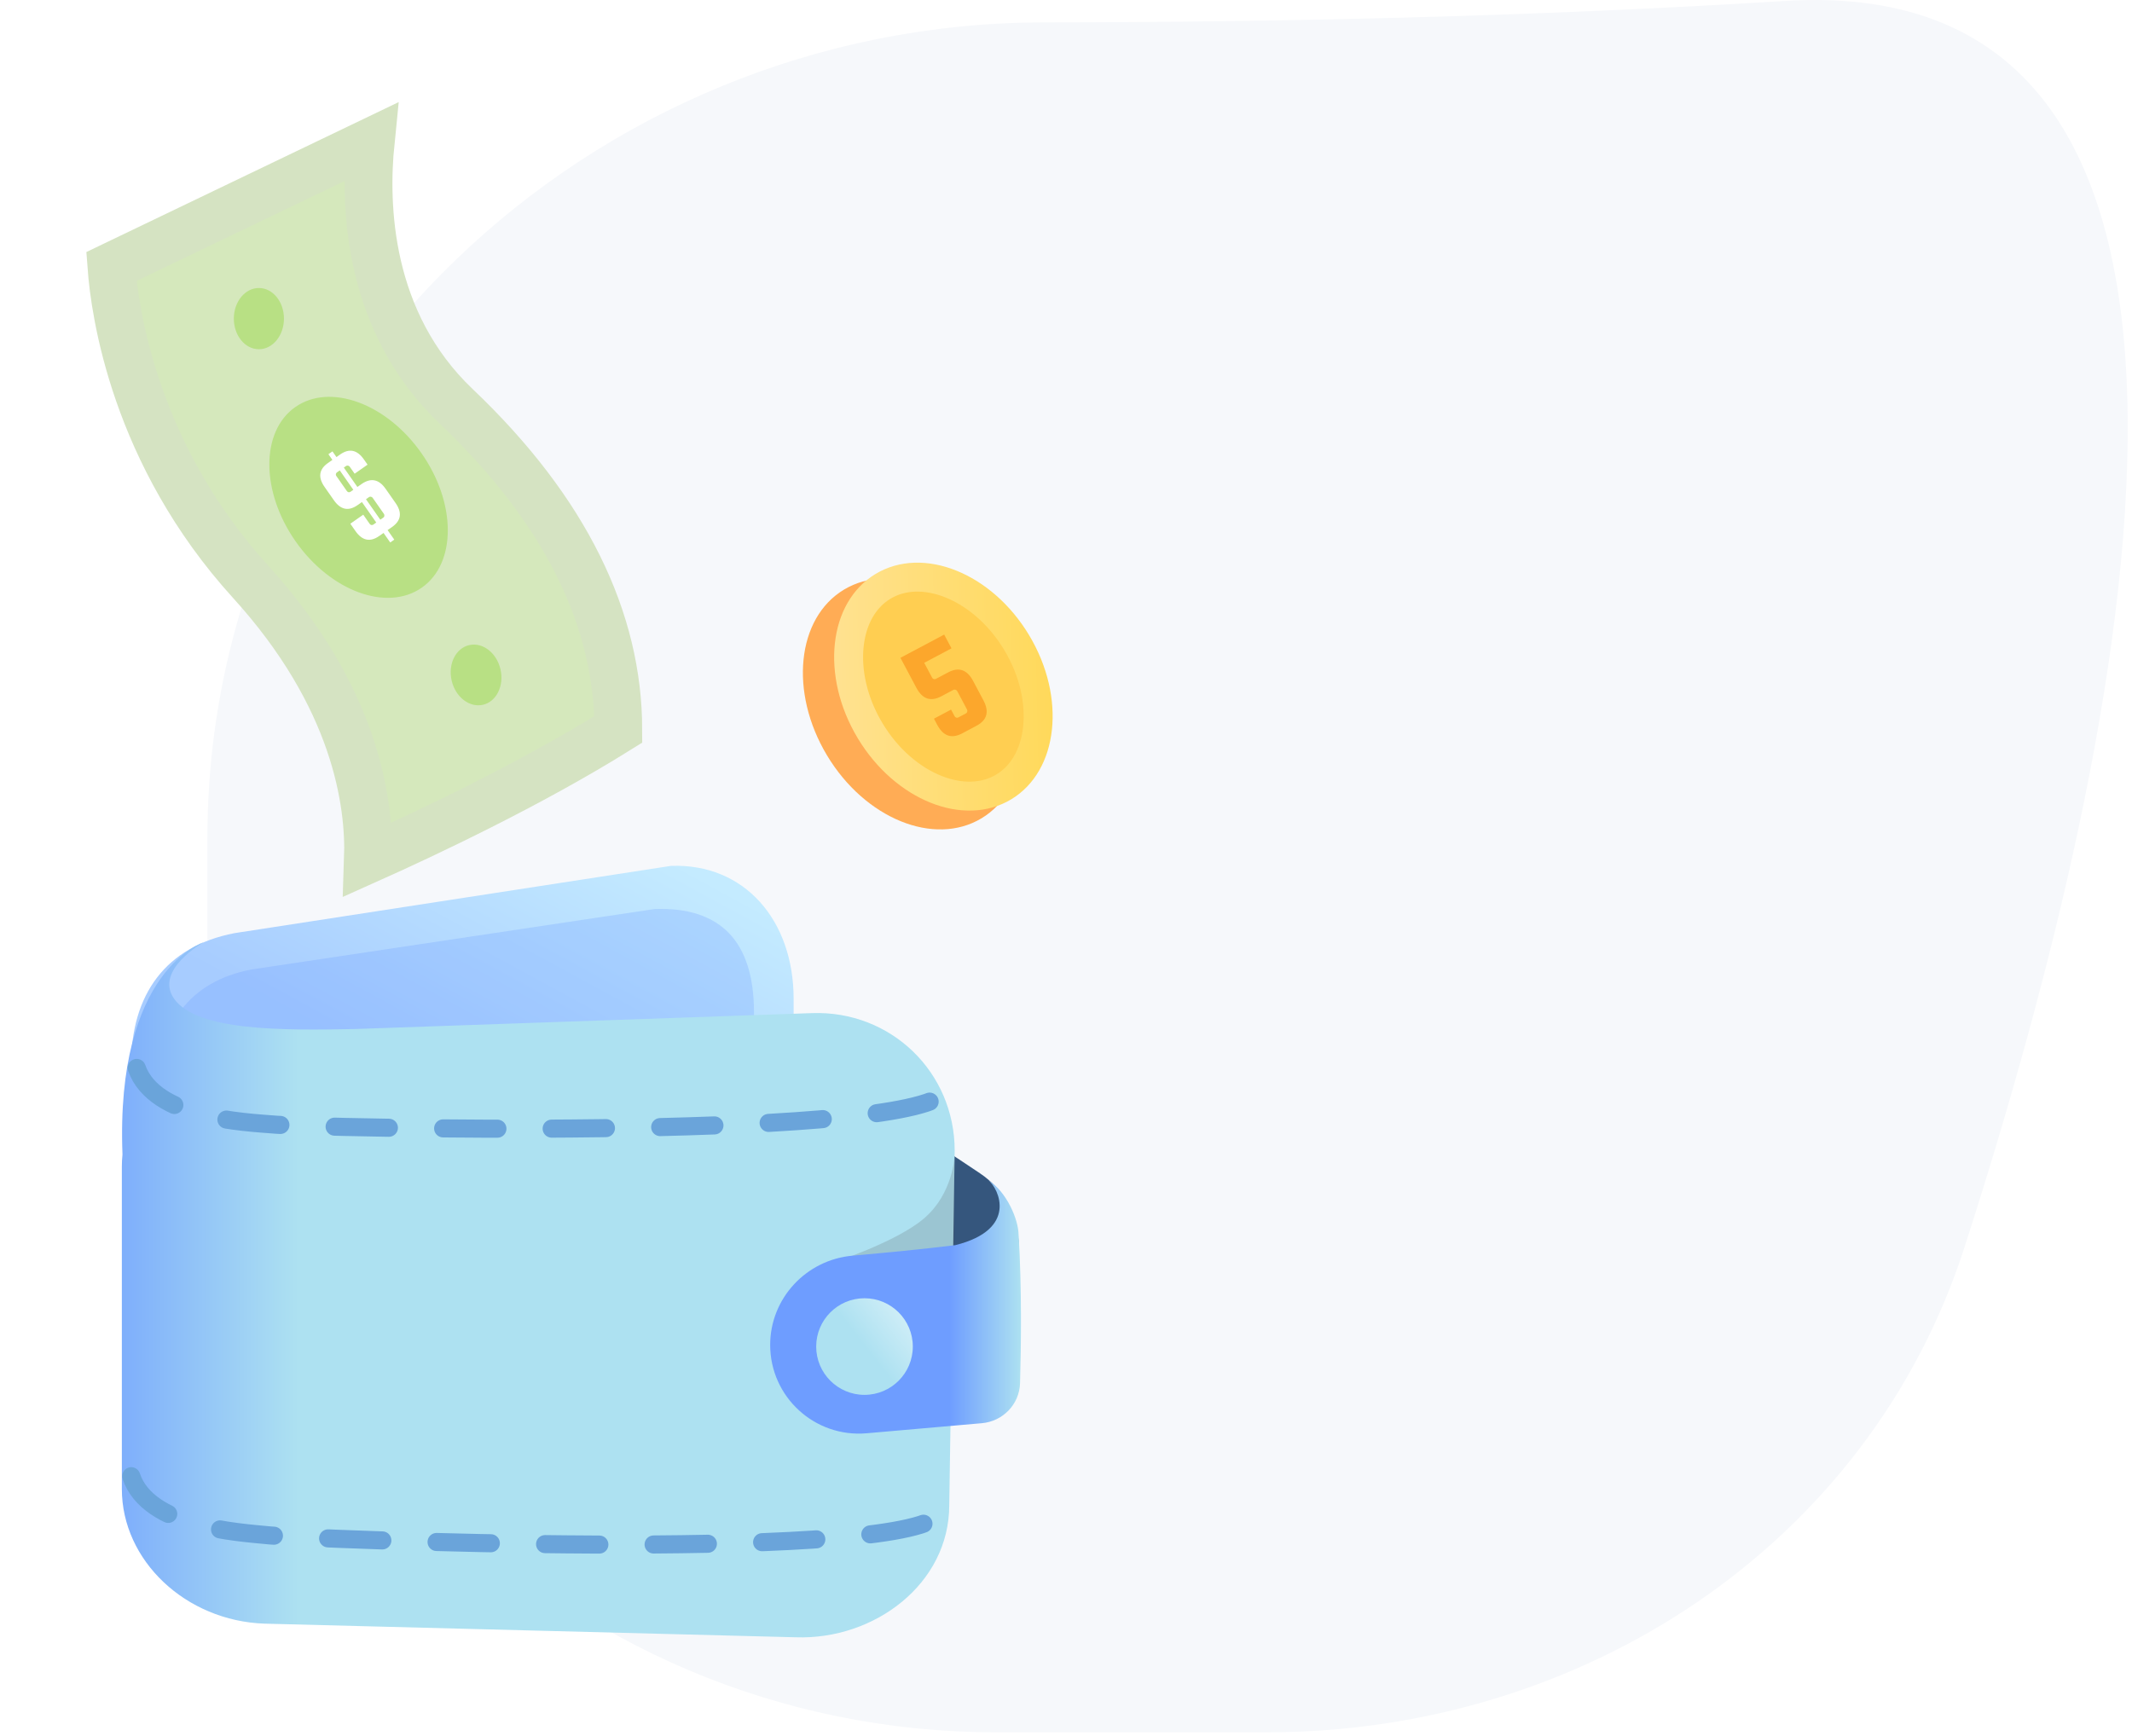 <svg width="442" height="360" viewBox="0 0 442 360" fill="none" xmlns="http://www.w3.org/2000/svg">
<path d="M370 0.2C317.53 3.479 264.308 4.607 216.469 4.643C122.328 4.713 43 79.641 43 173.783V195.7C43 285.998 116.202 359.2 206.5 359.2H262.686C327.839 359.2 387.298 320.62 407.276 258.606C442.222 150.134 474.946 -6.359 370 0.2Z" fill="#F6F8FB"/>
<path fill-rule="evenodd" clip-rule="evenodd" d="M48.594 193.494L139.1 179.542C154.341 178.984 164.534 190.799 164.534 207.133V284.409C164.534 300.743 154.001 313.523 141.008 312.954L50.696 309.001C37.703 308.432 27.169 295.931 27.169 281.078V220.958C27.169 206.105 34.424 196.243 48.594 193.494Z" fill="url(#paint0_linear)"/>
<g opacity="0.269">
<path fill-rule="evenodd" clip-rule="evenodd" d="M52.063 201.035L135.696 188.49C149.401 187.989 156.315 195.235 156.315 209.922V279.408C156.315 294.095 146.843 305.586 135.16 305.075L53.953 304.898C42.269 304.387 32.798 293.146 32.798 279.79V225.731C32.798 212.375 39.321 203.508 52.063 201.035Z" fill="url(#paint1_linear)" style="mix-blend-mode:multiply"/>
</g>
<path fill-rule="evenodd" clip-rule="evenodd" d="M164.151 217.289L203.164 243.29C208.173 246.628 211.182 252.249 211.182 258.268V274.528L165.962 244.41L164.151 217.289Z" fill="#35567D"/>
<path fill-rule="evenodd" clip-rule="evenodd" d="M36.102 207.104C31.884 201.135 42.262 195.36 42.262 195.36C42.262 195.36 23.907 200.971 25.393 239.388C25.306 240.232 25.262 241.085 25.262 241.947V308.745C25.262 323.598 38.501 336.099 54.833 336.668L164.973 339.495C181.305 340.064 196.796 328.41 196.796 312.076L197.922 238.616C197.922 222.282 184.682 209.502 168.35 210.071L73.404 213.377C58.612 213.672 40.828 213.791 36.102 207.104Z" fill="url(#paint2_linear)"/>
<g opacity="0.2">
<path fill-rule="evenodd" clip-rule="evenodd" d="M172.252 261.958C172.252 261.958 185.724 257.665 191.622 252.591C197.52 247.517 197.865 239.925 197.865 239.925V261.958H172.252Z" fill="#565656" style="mix-blend-mode:multiply"/>
</g>
<path fill-rule="evenodd" clip-rule="evenodd" d="M198.052 258.186C211.123 254.926 207.07 246.449 204.927 244.734C208.715 247.153 211.168 252.907 211.168 256.086C211.168 256.093 211.168 256.101 211.168 256.108C211.173 256.107 211.177 256.106 211.182 256.105C211.853 267.14 211.693 279.2 211.474 286.789C211.347 291.181 207.928 294.723 203.551 295.105L179.658 297.194C168.912 298.134 159.67 289.664 159.67 278.877C159.67 269.221 167.138 261.212 176.756 260.365C183.534 259.769 191.305 259.015 198.052 258.186Z" fill="url(#paint3_linear)"/>
<ellipse cx="179.225" cy="279.212" rx="10.016" ry="10.017" fill="url(#paint4_linear)"/>
<path d="M28.341 221.441C32.059 231.968 50.458 232.662 57.308 233.216C64.159 233.771 183.695 236.656 195.556 226.976" stroke="#6AA4DA" stroke-width="3.75" stroke-linecap="round" stroke-dasharray="11.25"/>
<path d="M27.21 306.096C30.744 316.687 49.128 317.702 55.968 318.376C62.808 319.049 182.275 324.021 194.303 314.549" stroke="#6AA4DA" stroke-width="3.75" stroke-linecap="round" stroke-dasharray="11.25"/>
<g filter="url(#filter0_d)">
<path d="M33.975 110.654C9.89 84.162 5.786 54.709 5.092 45.262L58.845 19.449C57.528 32.463 58.093 56.685 76.594 74.275C99.485 96.039 110.163 118.681 110.187 141.247C91.887 152.688 69.87 163.033 58.279 168.221C58.703 156.255 55.639 134.483 33.975 110.654Z" fill="#D5E8BC" stroke="#D5E3C2" stroke-width="9.9"/>
<ellipse cx="35.673" cy="56.066" rx="5.195" ry="6.349" fill="#B8E084"/>
<ellipse cx="80.697" cy="129.951" rx="5.195" ry="6.349" transform="rotate(-13 80.697 129.951)" fill="#B8E084"/>
<ellipse cx="56.338" cy="93.124" rx="15.931" ry="22.858" transform="rotate(-35 56.338 93.124)" fill="#B8E084"/>
<path d="M57.023 90.32C58.921 89.036 60.56 89.378 61.938 91.346L64.004 94.298C65.404 96.296 65.165 97.952 63.288 99.267L62.357 99.918L63.74 101.894L62.9 102.482L61.516 100.507L60.608 101.143C58.731 102.457 57.093 102.115 55.694 100.117L54.629 98.596L57.308 96.719L58.643 98.627C58.728 98.748 58.84 98.827 58.98 98.865C59.134 98.892 59.272 98.864 59.393 98.779L60.006 98.35L57.033 94.103L56.124 94.739C54.247 96.054 52.609 95.712 51.21 93.714L49.286 90.966C47.887 88.968 48.126 87.312 50.003 85.997L50.911 85.361L50.085 84.18L50.925 83.592L51.752 84.773L52.524 84.232C54.401 82.918 56.039 83.26 57.438 85.258L58.201 86.348L55.522 88.224L54.504 86.771C54.419 86.65 54.3 86.576 54.145 86.549C54.006 86.511 53.876 86.534 53.755 86.619L53.278 86.953L56.092 90.972L57.023 90.32ZM54.662 91.974L55.252 91.56L52.438 87.541L51.847 87.954C51.726 88.039 51.652 88.159 51.625 88.313C51.613 88.457 51.649 88.59 51.734 88.711L53.912 91.822C53.997 91.943 54.109 92.022 54.248 92.06C54.403 92.087 54.541 92.058 54.662 91.974ZM61.595 96.56L59.258 93.222C59.173 93.101 59.054 93.027 58.899 92.999C58.76 92.962 58.63 92.985 58.509 93.07L57.873 93.515L60.846 97.761L61.482 97.316C61.603 97.231 61.67 97.117 61.682 96.973C61.709 96.819 61.68 96.681 61.595 96.56Z" fill="white"/>
</g>
<g filter="url(#filter1_d)">
<ellipse cx="185.228" cy="134.969" rx="20.727" ry="27.666" transform="rotate(-31 185.228 134.969)" fill="#FFAC55"/>
<path d="M206.776 122.245C210.348 128.19 211.689 134.577 211.093 140.031C210.498 145.481 208.012 149.819 204.082 152.181C200.152 154.542 195.154 154.701 190.062 152.668C184.967 150.633 179.957 146.45 176.385 140.505C172.813 134.56 171.471 128.172 172.067 122.719C172.663 117.269 175.149 112.93 179.079 110.569C183.009 108.208 188.006 108.049 193.099 110.082C198.193 112.116 203.204 116.3 206.776 122.245Z" fill="#FFCE51" stroke="url(#paint5_linear)" stroke-width="6"/>
<path d="M187.606 126.44L189.236 129.506C189.312 129.649 189.422 129.749 189.568 129.809C189.731 129.859 189.884 129.846 190.026 129.77L192.56 128.423C194.764 127.251 196.49 127.839 197.738 130.185L199.878 134.212C201.126 136.558 200.648 138.317 198.443 139.489L195.484 141.063C193.279 142.235 191.553 141.648 190.306 139.301L189.625 138.022L193.172 136.136L193.895 137.496C193.97 137.638 194.081 137.739 194.227 137.798C194.39 137.848 194.543 137.835 194.685 137.76L196.258 136.923C196.4 136.848 196.488 136.733 196.52 136.579C196.57 136.415 196.557 136.263 196.481 136.12L194.454 132.307C194.378 132.165 194.259 132.069 194.095 132.019C193.95 131.96 193.806 131.968 193.664 132.043L191.157 133.376C188.953 134.548 187.227 133.961 185.979 131.614L182.676 125.402L191.742 120.581L193.259 123.434L187.606 126.44Z" fill="#FCA72C"/>
</g>
<defs>
<filter id="filter0_d" x="0.029" y="12.553" width="133.109" height="172.205" filterUnits="userSpaceOnUse" color-interpolation-filters="sRGB">
<feFlood flood-opacity="0" result="BackgroundImageFix"/>
<feColorMatrix in="SourceAlpha" type="matrix" values="0 0 0 0 0 0 0 0 0 0 0 0 0 0 0 0 0 0 127 0"/>
<feOffset dx="18" dy="10"/>
<feColorMatrix type="matrix" values="0 0 0 0 0 0 0 0 0 0 0 0 0 0 0 0 0 0 0.045 0"/>
<feBlend mode="normal" in2="BackgroundImageFix" result="effect1_dropShadow"/>
<feBlend mode="normal" in="SourceGraphic" in2="effect1_dropShadow" result="shape"/>
</filter>
<filter id="filter1_d" x="153.212" y="97.322" width="74.181" height="83.036" filterUnits="userSpaceOnUse" color-interpolation-filters="sRGB">
<feFlood flood-opacity="0" result="BackgroundImageFix"/>
<feColorMatrix in="SourceAlpha" type="matrix" values="0 0 0 0 0 0 0 0 0 0 0 0 0 0 0 0 0 0 127 0"/>
<feOffset dx="4" dy="11"/>
<feColorMatrix type="matrix" values="0 0 0 0 0 0 0 0 0 0 0 0 0 0 0 0 0 0 0.045 0"/>
<feBlend mode="normal" in2="BackgroundImageFix" result="effect1_dropShadow"/>
<feBlend mode="normal" in="SourceGraphic" in2="effect1_dropShadow" result="shape"/>
</filter>
<linearGradient id="paint0_linear" x1="99.376" y1="156.495" x2="67.841" y2="214.475" gradientUnits="userSpaceOnUse">
<stop stop-color="#C4EBFF"/>
<stop offset="1" stop-color="#A7CCFF"/>
</linearGradient>
<linearGradient id="paint1_linear" x1="97.726" y1="168.341" x2="70.597" y2="219.66" gradientUnits="userSpaceOnUse">
<stop stop-color="#6E9DFF"/>
<stop offset="1" stop-color="#6E9DFF"/>
</linearGradient>
<linearGradient id="paint2_linear" x1="12.446" y1="315.384" x2="61.849" y2="315.384" gradientUnits="userSpaceOnUse">
<stop stop-color="#6E9DFF"/>
<stop offset="1" stop-color="#ADE1F1"/>
</linearGradient>
<linearGradient id="paint3_linear" x1="211.664" y1="268.478" x2="196.779" y2="268.478" gradientUnits="userSpaceOnUse">
<stop stop-color="#ADE1F1"/>
<stop offset="1" stop-color="#6E9DFF"/>
</linearGradient>
<linearGradient id="paint4_linear" x1="191.467" y1="253.328" x2="171.319" y2="269.136" gradientUnits="userSpaceOnUse">
<stop stop-color="white"/>
<stop offset="1" stop-color="#ADE1F1"/>
</linearGradient>
<linearGradient id="paint5_linear" x1="156.367" y1="156.244" x2="219.313" y2="154.91" gradientUnits="userSpaceOnUse">
<stop stop-color="#FFE4A0"/>
<stop offset="1" stop-color="#FFD855"/>
</linearGradient>
</defs>
</svg>
